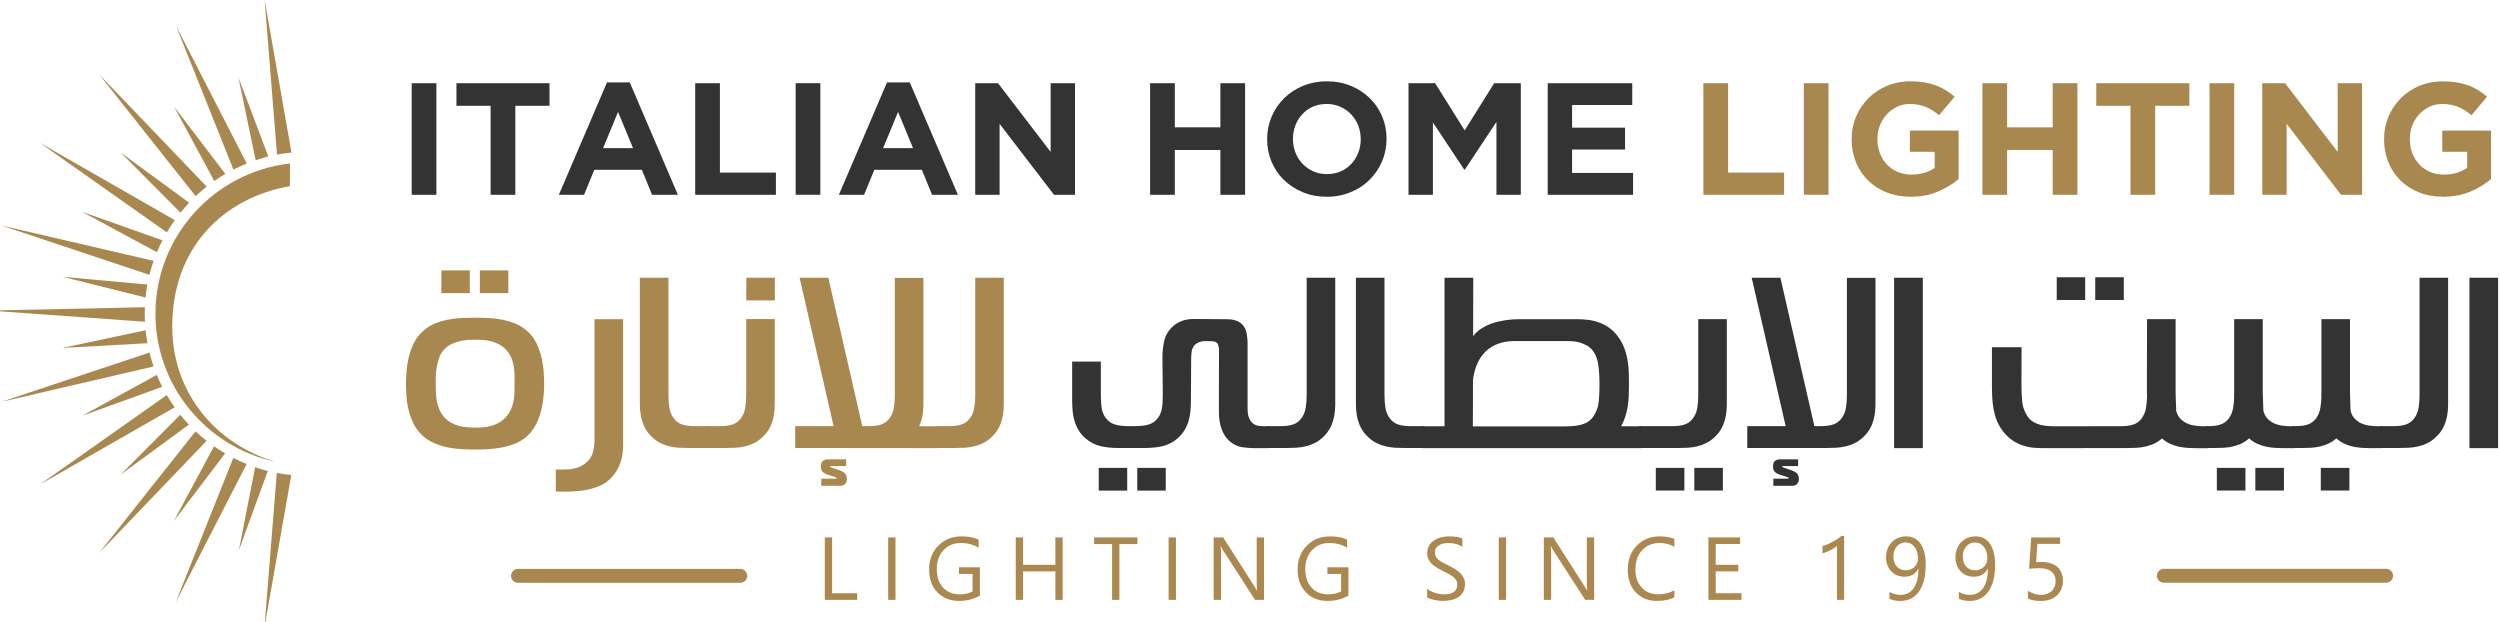 <?xml version="1.0" encoding="utf-8"?>
<!-- Generator: Adobe Illustrator 16.0.0, SVG Export Plug-In . SVG Version: 6.00 Build 0)  -->
<!DOCTYPE svg PUBLIC "-//W3C//DTD SVG 1.1//EN" "http://www.w3.org/Graphics/SVG/1.1/DTD/svg11.dtd">
<svg version="1.1" id="Layer_1" xmlns="http://www.w3.org/2000/svg" xmlns:xlink="http://www.w3.org/1999/xlink" x="0px" y="0px"
	 width="229px" height="57px" viewBox="0 0 229 57" enable-background="new 0 0 229 57" xml:space="preserve">
<g>
	<path fill="#A9884F" d="M25.374,14.165c0.435-0.083,0.878-0.149,1.326-0.193C25.88,9.315,25.057,4.66,24.24,0
		C24.62,4.719,24.997,9.442,25.374,14.165"/>
</g>
<g>
	<path fill="#A9884F" d="M22.601,14.977c-2.163-4.215-4.325-8.432-6.491-12.647l5.272,13.202
		C21.778,15.33,22.186,15.146,22.601,14.977"/>
</g>
<g>
	<path fill="#A9884F" d="M14.88,22.013L7.53,19.41c2.284,1.23,4.564,2.463,6.845,3.692C14.529,22.732,14.697,22.368,14.88,22.013"/>
</g>
<g>
	<path fill="#A9884F" d="M18.934,17.095C15.65,13.667,12.367,10.239,9.08,6.81l8.84,11.158
		C18.244,17.661,18.582,17.369,18.934,17.095"/>
</g>
<g>
	<path fill="#A9884F" d="M11.03,43.494c2.09-1.533,4.18-3.066,6.27-4.598c-0.275-0.291-0.539-0.594-0.79-0.906
		C14.683,39.826,12.858,41.66,11.03,43.494"/>
</g>
<g>
	<path fill="#A9884F" d="M16.531,19.478c0.252-0.313,0.517-0.616,0.794-0.907c-2.092-1.534-4.183-3.069-6.275-4.601L16.531,19.478"
		/>
</g>
<g>
	<path fill="#A9884F" d="M20.618,41.529c-0.347-0.203-0.686-0.42-1.014-0.649l-3.674,6.835l4.688-6.184"/>
</g>
<g>
	<path fill="#A9884F" d="M19.628,16.58c0.33-0.229,0.667-0.446,1.015-0.649L15.94,9.76C17.172,12.031,18.399,14.306,19.628,16.58"/>
</g>
<g>
	<path fill="#A9884F" d="M24.53,43.141c-0.393-0.099-0.78-0.213-1.16-0.34l-1.49,7.607C22.763,47.984,23.646,45.562,24.53,43.141"/>
</g>
<g>
	<path fill="#A9884F" d="M23.417,14.673c0.38-0.128,0.767-0.24,1.16-0.336c-0.912-2.417-1.823-4.832-2.737-7.247
		C22.367,9.618,22.892,12.144,23.417,14.673"/>
</g>
<g>
	<path fill="#A9884F" d="M16.007,20.162L3.63,13.07c3.884,2.738,7.767,5.474,11.65,8.213C15.506,20.898,15.748,20.524,16.007,20.162
		"/>
</g>
<g>
	<path fill="#A9884F" d="M15.276,36.189c-3.885,2.738-7.768,5.476-11.656,8.213L16,37.309C15.742,36.947,15.5,36.574,15.276,36.189"
		/>
</g>
<g>
	<path fill="#A9884F" d="M17.91,39.51L9.07,50.665l9.851-10.284C18.571,40.105,18.234,39.814,17.91,39.51"/>
</g>
<g>
	<g>
		<defs>
			<rect id="SVGID_1_" x="24.22" y="43.32" width="2.462" height="14.168"/>
		</defs>
		<clipPath id="SVGID_2_">
			<use xlink:href="#SVGID_1_"  overflow="visible"/>
		</clipPath>
		<g clip-path="url(#SVGID_2_)">
			<path fill="#A9884F" d="M25.356,43.32L24.22,57.488c0.822-4.658,1.644-9.316,2.462-13.973
				C26.234,43.471,25.792,43.404,25.356,43.32"/>
		</g>
	</g>
</g>
<g>
	<path fill="#A9884F" d="M14.07,23.896L0.15,20.66l13.54,4.516C13.798,24.741,13.924,24.314,14.07,23.896"/>
</g>
<g>
	<path fill="#A9884F" d="M14.36,34.34l-6.82,3.739c2.441-0.884,4.88-1.767,7.321-2.647C14.681,35.076,14.514,34.712,14.36,34.34"/>
</g>
<g>
	<path fill="#A9884F" d="M21.371,41.949L16.1,55.154l6.489-12.649C22.175,42.338,21.769,42.152,21.371,41.949"/>
</g>
<g>
	<path fill="#A9884F" d="M13.496,26.063L5.75,25.36l7.578,1.892C13.369,26.852,13.425,26.454,13.496,26.063"/>
</g>
<g>
	<path fill="#A9884F" d="M13.258,28.746c0-0.203,0.006-0.405,0.014-0.606L-1,28.446l14.276,1.027
		C13.265,29.232,13.258,28.99,13.258,28.746"/>
</g>
<g>
	<path fill="#A9884F" d="M13.692,32.29c-4.514,1.506-9.026,3.009-13.542,4.513l13.92-3.236C13.925,33.148,13.8,32.723,13.692,32.29"
		/>
</g>
<g>
	<path fill="#A9884F" d="M13.335,30.25L5.72,31.87l7.785-0.431C13.433,31.047,13.375,30.65,13.335,30.25"/>
</g>
<g>
	<path fill="#A9884F" d="M15.778,29.913c0-7.186,4.617-11.775,10.78-12.865V14.97c-6.936,0.806-12.318,6.665-12.318,13.772
		c0,6.648,4.706,12.203,10.989,13.556C19.742,40.678,15.778,35.957,15.778,29.913"/>
</g>
<g>
	<defs>
		<rect id="SVGID_3_" x="-1" width="229.827" height="57.484"/>
	</defs>
	<clipPath id="SVGID_4_">
		<use xlink:href="#SVGID_3_"  overflow="visible"/>
	</clipPath>
	<g clip-path="url(#SVGID_4_)">
		<path fill="#A9884F" d="M44.689,29.128c0.42,0.019,0.843,0.067,1.27,0.147s0.845,0.203,1.254,0.369
			c0.409,0.17,0.778,0.404,1.107,0.709c0.35,0.312,0.627,0.68,0.826,1.1c0.201,0.42,0.353,0.852,0.456,1.289
			c0.103,0.441,0.168,0.865,0.197,1.279c0.03,0.414,0.043,0.772,0.043,1.078c0,0.629-0.037,1.199-0.114,1.703
			c-0.066,0.457-0.172,0.906-0.318,1.344c-0.122,0.359-0.283,0.705-0.482,1.029c-0.187,0.295-0.389,0.541-0.608,0.744
			c-0.316,0.299-0.686,0.536-1.09,0.697c-0.413,0.168-0.84,0.293-1.277,0.377c-0.427,0.08-0.858,0.133-1.292,0.154
			c-0.424,0.023-0.803,0.035-1.14,0.035c-0.357,0-0.748-0.01-1.172-0.035c-0.429-0.021-0.855-0.072-1.276-0.154
			c-0.428-0.084-0.847-0.211-1.25-0.377c-0.846-0.35-1.536-0.992-1.943-1.811c-0.2-0.408-0.354-0.838-0.46-1.281
			c-0.1-0.416-0.164-0.84-0.191-1.268c-0.024-0.357-0.037-0.715-0.039-1.072c0-0.326,0.015-0.703,0.043-1.133
			c0.03-0.426,0.097-0.863,0.202-1.306c0.106-0.442,0.26-0.873,0.461-1.294c0.201-0.42,0.477-0.788,0.827-1.1
			c0.322-0.301,0.694-0.539,1.1-0.709c0.402-0.166,0.821-0.29,1.25-0.369c0.427-0.08,0.852-0.131,1.276-0.147
			c0.424-0.017,0.815-0.026,1.172-0.026C43.879,29.102,44.267,29.111,44.689,29.128z M39.925,35.928
			c0.01,0.262,0.04,0.527,0.087,0.791c0.047,0.266,0.122,0.523,0.226,0.773c0.214,0.516,0.593,0.945,1.078,1.223
			c0.231,0.129,0.467,0.227,0.712,0.293c0.245,0.064,0.494,0.109,0.75,0.129c0.498,0.045,0.998,0.045,1.495,0
			c0.252-0.02,0.498-0.064,0.738-0.129c0.24-0.066,0.475-0.164,0.702-0.293c0.225-0.131,0.437-0.305,0.634-0.523
			c0.197-0.217,0.351-0.449,0.454-0.689c0.106-0.242,0.185-0.494,0.236-0.756c0.051-0.26,0.08-0.523,0.087-0.795
			c0.007-0.266,0.01-0.532,0.01-0.793v-0.705c0-0.195-0.01-0.4-0.032-0.615c-0.022-0.217-0.062-0.43-0.119-0.641
			c-0.058-0.211-0.138-0.418-0.237-0.614c-0.098-0.196-0.225-0.376-0.377-0.532c-0.185-0.201-0.401-0.369-0.64-0.5
			c-0.228-0.123-0.468-0.219-0.718-0.283c-0.246-0.064-0.497-0.105-0.75-0.125c-0.25-0.019-0.497-0.027-0.739-0.027
			c-0.21,0-0.446,0.01-0.706,0.027c-0.259,0.018-0.519,0.061-0.777,0.125c-0.26,0.064-0.512,0.16-0.75,0.283
			c-0.24,0.123-0.453,0.289-0.635,0.5c-0.19,0.211-0.333,0.454-0.433,0.732c-0.098,0.277-0.171,0.563-0.218,0.854
			c-0.049,0.291-0.076,0.57-0.083,0.838c-0.008,0.268-0.01,0.496-0.01,0.684C39.909,35.404,39.914,35.66,39.925,35.928z
			 M40.425,24.77h2.61v2.078h-2.61V24.77z M43.955,24.77h2.61v2.078h-2.61V24.77z"/>
	</g>
</g>
<g>
	<defs>
		<rect id="SVGID_5_" x="-1" width="229.827" height="57.484"/>
	</defs>
	<clipPath id="SVGID_6_">
		<use xlink:href="#SVGID_5_"  overflow="visible"/>
	</clipPath>
	<g clip-path="url(#SVGID_6_)">
		<path fill="#A9884F" d="M50.91,43.008c0.357,0.008,0.668,0.006,0.93-0.005c0.263-0.011,0.496-0.036,0.696-0.077
			c0.201-0.039,0.38-0.093,0.537-0.162c0.157-0.07,0.312-0.16,0.466-0.266c0.153-0.109,0.286-0.23,0.4-0.359
			c0.118-0.139,0.214-0.295,0.286-0.463c0.075-0.178,0.134-0.385,0.174-0.623c0.04-0.234,0.06-0.512,0.06-0.83V29.24h2.618v11.516
			c0,0.521-0.054,0.973-0.164,1.354c-0.11,0.383-0.245,0.705-0.406,0.976c-0.138,0.239-0.305,0.46-0.497,0.657
			c-0.172,0.171-0.324,0.309-0.454,0.408c-0.484,0.34-1.097,0.582-1.842,0.724s-1.68,0.19-2.804,0.149V43.008z"/>
	</g>
</g>
<g>
	<defs>
		<rect id="SVGID_7_" x="-1" width="229.827" height="57.484"/>
	</defs>
	<clipPath id="SVGID_8_">
		<use xlink:href="#SVGID_7_"  overflow="visible"/>
	</clipPath>
	<g clip-path="url(#SVGID_8_)">
		<path fill="#A9884F" d="M63.09,41.035c-0.313,0-0.617-0.01-0.909-0.023c-0.288-0.02-0.574-0.062-0.854-0.129
			c-0.279-0.064-0.549-0.161-0.805-0.287c-0.26-0.127-0.51-0.3-0.75-0.518c-0.163-0.146-0.312-0.309-0.444-0.484
			c-0.151-0.199-0.277-0.416-0.374-0.646c-0.113-0.273-0.197-0.559-0.25-0.85c-0.066-0.359-0.098-0.725-0.094-1.088V25.44h2.619
			v10.787c0,0.389,0.028,0.77,0.087,1.129c0.059,0.367,0.194,0.687,0.405,0.971c0.19,0.256,0.431,0.438,0.723,0.544
			c0.292,0.11,0.683,0.163,1.172,0.163h1.282v2.002H63.09z"/>
	</g>
</g>
<g>
	<defs>
		<rect id="SVGID_9_" x="-1" width="229.827" height="57.484"/>
	</defs>
	<clipPath id="SVGID_10_">
		<use xlink:href="#SVGID_9_"  overflow="visible"/>
	</clipPath>
	<g clip-path="url(#SVGID_10_)">
		<path fill="#A9884F" d="M64.68,41.035v-2.002h1.282c0.49,0,0.88-0.053,1.172-0.163c0.292-0.106,0.533-0.29,0.723-0.544
			c0.211-0.284,0.347-0.604,0.405-0.971c0.058-0.359,0.089-0.738,0.089-1.129v-7h2.617v7.783c0,0.406-0.031,0.77-0.093,1.088
			c-0.062,0.319-0.147,0.604-0.251,0.85c-0.098,0.23-0.223,0.447-0.374,0.646c-0.142,0.186-0.29,0.348-0.443,0.484
			c-0.241,0.221-0.49,0.391-0.75,0.518c-0.26,0.127-0.528,0.223-0.807,0.289c-0.281,0.066-0.566,0.107-0.854,0.127
			c-0.292,0.016-0.595,0.023-0.909,0.023H64.68z M68.361,25.44h2.618v2.079H68.36L68.361,25.44z"/>
	</g>
</g>
<g>
	<defs>
		<rect id="SVGID_11_" x="-1" width="229.827" height="57.484"/>
	</defs>
	<clipPath id="SVGID_12_">
		<use xlink:href="#SVGID_11_"  overflow="visible"/>
	</clipPath>
	<g clip-path="url(#SVGID_12_)">
		<path fill="#A9884F" d="M72.84,41.035v-2.002h3.515L73.244,25.44h2.63l3.11,13.593h0.594c0.488,0,0.879-0.053,1.17-0.163
			c0.293-0.11,0.534-0.29,0.723-0.544c0.213-0.283,0.348-0.604,0.406-0.971c0.06-0.359,0.088-0.738,0.088-1.129V25.45h2.618v11.56
			c0,0.436-0.034,0.819-0.104,1.153c-0.06,0.304-0.157,0.601-0.29,0.881h1.686v2.005L72.84,41.035z M75.228,43.846h1.325
			c0.051,0,0.077-0.023,0.077-0.066c0.001-0.01-0.001-0.021-0.006-0.032c-0.004-0.007-0.03-0.021-0.082-0.037
			c-0.083-0.03-0.167-0.058-0.252-0.082c-0.168-0.054-0.336-0.108-0.503-0.165c-0.213-0.072-0.364-0.164-0.456-0.275
			c-0.097-0.131-0.145-0.291-0.136-0.453c0-0.246,0.062-0.418,0.186-0.516c0.124-0.099,0.288-0.148,0.493-0.148h1.633v0.621H76.18
			l-0.081-0.006c-0.041-0.004-0.061,0.014-0.061,0.049c0,0.016,0.013,0.029,0.04,0.049c0.04,0.027,0.084,0.047,0.13,0.061
			c0.062,0.021,0.147,0.051,0.257,0.086c0.111,0.037,0.248,0.084,0.417,0.143c0.233,0.08,0.407,0.177,0.52,0.295
			c0.113,0.113,0.17,0.283,0.17,0.5c0.007,0.166-0.05,0.33-0.159,0.457c-0.106,0.115-0.254,0.174-0.444,0.174h-1.741V43.846z"/>
	</g>
</g>
<g>
	<defs>
		<rect id="SVGID_13_" x="-1" width="229.827" height="57.484"/>
	</defs>
	<clipPath id="SVGID_14_">
		<use xlink:href="#SVGID_13_"  overflow="visible"/>
	</clipPath>
	<g clip-path="url(#SVGID_14_)">
		<path fill="#A9884F" d="M85.66,41.035v-2.002h1.282c0.49,0,0.88-0.053,1.173-0.163c0.291-0.106,0.533-0.288,0.722-0.544
			c0.212-0.284,0.348-0.604,0.405-0.971c0.06-0.359,0.089-0.74,0.089-1.129V25.44h2.617v11.57c0,0.407-0.031,0.768-0.092,1.088
			c-0.063,0.319-0.147,0.602-0.253,0.85c-0.096,0.23-0.221,0.447-0.372,0.646c-0.143,0.186-0.29,0.348-0.443,0.484
			c-0.242,0.218-0.492,0.391-0.751,0.518c-0.26,0.127-0.528,0.223-0.806,0.287c-0.28,0.066-0.565,0.109-0.853,0.129
			c-0.293,0.016-0.597,0.023-0.91,0.023H85.66z"/>
	</g>
</g>
<g>
	<defs>
		<rect id="SVGID_15_" x="-1" width="229.827" height="57.484"/>
	</defs>
	<clipPath id="SVGID_16_">
		<use xlink:href="#SVGID_15_"  overflow="visible"/>
	</clipPath>
	<g clip-path="url(#SVGID_16_)">
		<path fill="#333333" d="M114.947,41.053c-0.407-0.002-0.813-0.035-1.215-0.098c-0.409-0.066-0.795-0.264-1.16-0.59
			c-0.12-0.121-0.23-0.252-0.33-0.391c-0.12-0.172-0.219-0.355-0.295-0.551c-0.095-0.237-0.167-0.483-0.214-0.734
			c-0.057-0.309-0.084-0.623-0.081-0.937v-1.817c0-0.406,0-0.916,0.004-1.531c0.005-0.61,0.006-1.359,0.006-2.246
			c0.007-0.055,0.007-0.111,0-0.168c-0.008-0.071-0.019-0.143-0.033-0.213c-0.015-0.07-0.035-0.139-0.06-0.207
			c-0.02-0.057-0.052-0.108-0.094-0.152c-0.097-0.092-0.223-0.145-0.356-0.152c-0.133-0.012-0.267-0.02-0.4-0.02h-0.318
			c-0.196-0.002-0.391,0.035-0.574,0.107c-0.179,0.072-0.322,0.17-0.432,0.295c-0.135,0.168-0.218,0.371-0.24,0.586
			c-0.029,0.217-0.044,0.436-0.045,0.654l-0.021,3.787c0,0.362-0.018,0.709-0.05,1.034c-0.03,0.312-0.093,0.62-0.186,0.919
			c-0.089,0.285-0.215,0.559-0.374,0.812c-0.156,0.254-0.36,0.49-0.608,0.709c-0.382,0.336-0.837,0.578-1.33,0.707
			c-0.485,0.121-1.071,0.183-1.76,0.183h-2.266c-0.687,0-1.272-0.062-1.757-0.183c-0.493-0.129-0.95-0.371-1.333-0.707
			c-0.236-0.206-0.441-0.445-0.608-0.711c-0.157-0.254-0.281-0.525-0.371-0.811c-0.095-0.299-0.158-0.607-0.188-0.919
			c-0.033-0.343-0.05-0.688-0.049-1.034v-3.548h2.63v3.08c0,0.522,0.03,0.942,0.091,1.257c0.064,0.316,0.178,0.588,0.346,0.811
			c0.242,0.32,0.537,0.527,0.887,0.621c0.35,0.096,0.766,0.141,1.25,0.141h0.525c0.482,0,0.899-0.045,1.25-0.141
			c0.35-0.094,0.646-0.299,0.887-0.619c0.168-0.225,0.282-0.496,0.344-0.812c0.063-0.314,0.093-0.734,0.093-1.257l-0.032-3.472
			c-0.001-0.475,0.046-0.949,0.142-1.414c0.098-0.516,0.354-0.988,0.734-1.35c0.205-0.205,0.47-0.381,0.796-0.529
			c0.323-0.149,0.737-0.223,1.242-0.223l2.847,0.021c0.095,0,0.206,0.002,0.335,0.006c0.126,0.003,0.256,0.02,0.39,0.049
			c0.13,0.029,0.262,0.07,0.394,0.125c0.13,0.053,0.252,0.133,0.362,0.234c0.261,0.24,0.421,0.548,0.48,0.926
			c0.03,0.18,0.05,0.339,0.06,0.473c0.012,0.135,0.018,0.25,0.018,0.342v6.043c0,0.348,0.04,0.621,0.121,0.82
			c0.08,0.201,0.175,0.35,0.285,0.451c0.153,0.156,0.353,0.258,0.57,0.289c0.221,0.033,0.438,0.049,0.657,0.049h0.33v2.004H114.947z
			 M100.643,42.859h2.61v2.078h-2.61V42.859z M104.173,42.859h2.61v2.078h-2.61V42.859z"/>
	</g>
</g>
<g>
	<defs>
		<rect id="SVGID_17_" x="-1" width="229.827" height="57.484"/>
	</defs>
	<clipPath id="SVGID_18_">
		<use xlink:href="#SVGID_17_"  overflow="visible"/>
	</clipPath>
	<g clip-path="url(#SVGID_18_)">
		<path fill="#333333" d="M116.02,41.035v-2.002h1.282c0.49,0,0.88-0.053,1.173-0.163c0.291-0.106,0.533-0.288,0.723-0.544
			c0.211-0.284,0.348-0.604,0.404-0.971c0.061-0.359,0.09-0.74,0.09-1.129V25.44h2.617v11.57c0,0.407-0.031,0.768-0.093,1.088
			c-0.054,0.291-0.139,0.576-0.252,0.85c-0.097,0.23-0.223,0.447-0.374,0.646c-0.142,0.186-0.29,0.348-0.441,0.484
			c-0.24,0.218-0.49,0.391-0.752,0.518c-0.26,0.127-0.527,0.223-0.806,0.287c-0.28,0.066-0.565,0.109-0.854,0.129
			c-0.302,0.016-0.605,0.024-0.908,0.023H116.02z"/>
	</g>
</g>
<g>
	<defs>
		<rect id="SVGID_19_" x="-1" width="229.827" height="57.484"/>
	</defs>
	<clipPath id="SVGID_20_">
		<use xlink:href="#SVGID_19_"  overflow="visible"/>
	</clipPath>
	<g clip-path="url(#SVGID_20_)">
		<path fill="#333333" d="M128.68,41.035c-0.313,0-0.615-0.01-0.906-0.023c-0.289-0.02-0.575-0.062-0.856-0.129
			c-0.278-0.064-0.549-0.162-0.806-0.287c-0.258-0.127-0.51-0.3-0.75-0.518c-0.162-0.146-0.311-0.309-0.443-0.484
			c-0.15-0.199-0.275-0.416-0.371-0.646c-0.115-0.273-0.2-0.559-0.254-0.85c-0.066-0.359-0.098-0.725-0.093-1.088V25.44h2.618
			v10.787c0,0.389,0.029,0.77,0.088,1.129c0.058,0.367,0.193,0.687,0.404,0.971c0.191,0.256,0.433,0.438,0.724,0.544
			c0.292,0.11,0.683,0.163,1.172,0.163h1.283v2.002H128.68z"/>
	</g>
</g>
<g>
	<defs>
		<rect id="SVGID_21_" x="-1" width="229.827" height="57.484"/>
	</defs>
	<clipPath id="SVGID_22_">
		<use xlink:href="#SVGID_21_"  overflow="visible"/>
	</clipPath>
	<g clip-path="url(#SVGID_22_)">
		<path fill="#333333" d="M130.27,41.049v-2.003h2.049V25.44h2.631l-0.012,5.355c0.189-0.26,0.418-0.48,0.685-0.658
			s0.549-0.324,0.844-0.441c0.295-0.116,0.593-0.205,0.898-0.266c0.28-0.059,0.563-0.105,0.849-0.138
			c0.234-0.026,0.471-0.042,0.706-0.048c0.208-0.004,0.363-0.006,0.466-0.006h5.115c0.322,0,0.658,0.021,1.008,0.066
			c0.35,0.043,0.696,0.129,1.036,0.26s0.669,0.318,0.985,0.561c0.32,0.244,0.604,0.564,0.859,0.965
			c0.205,0.332,0.365,0.674,0.479,1.029c0.111,0.35,0.195,0.703,0.247,1.061c0.05,0.354,0.079,0.709,0.087,1.064
			c0.007,0.357,0.012,0.701,0.012,1.035c0,0.363-0.01,0.709-0.023,1.039c-0.015,0.322-0.048,0.641-0.099,0.959
			c-0.052,0.305-0.124,0.606-0.218,0.902c-0.1,0.301-0.229,0.591-0.385,0.866h1.884v2.003H130.27z M138.587,31.24
			c-1.045,0.037-1.879,0.357-2.504,0.959c-0.625,0.604-1.01,1.465-1.157,2.584l-0.012,4.273h8.477c0.359,0,0.676-0.02,0.953-0.056
			c0.254-0.03,0.502-0.091,0.741-0.181c0.409-0.146,0.751-0.439,0.958-0.822c0.229-0.371,0.363-0.786,0.407-1.248
			c0.043-0.461,0.065-0.941,0.065-1.445c0-0.754-0.039-1.385-0.115-1.895s-0.23-0.92-0.455-1.232
			c-0.15-0.207-0.341-0.381-0.561-0.513c-0.407-0.237-0.865-0.374-1.336-0.401c-0.205-0.016-0.41-0.021-0.615-0.023H138.587z"/>
	</g>
</g>
<rect x="-1" fill="none" width="229.827" height="57.484"/>
<g>
	<path fill="#333333" d="M150.15,41.039v-2.004h3.022c0.489,0,0.88-0.053,1.172-0.162c0.293-0.107,0.535-0.291,0.724-0.544
		c0.211-0.284,0.347-0.604,0.404-0.97c0.059-0.36,0.088-0.739,0.088-1.131V29.23h2.618v7.781c0,0.406-0.032,0.77-0.092,1.088
		c-0.054,0.291-0.139,0.576-0.252,0.85c-0.108,0.246-0.229,0.461-0.373,0.648c-0.144,0.184-0.29,0.346-0.444,0.483
		c-0.24,0.22-0.492,0.39-0.75,0.517c-0.26,0.127-0.527,0.225-0.805,0.289c-0.281,0.066-0.566,0.107-0.855,0.127
		c-0.291,0.016-0.596,0.025-0.908,0.025H150.15z M151.672,42.857h2.617v2.078h-2.617V42.857z M155.199,42.857h2.617v2.078H155.2
		L155.199,42.857z"/>
</g>
<g>
	<defs>
		<rect id="SVGID_23_" x="-1" width="229.827" height="57.484"/>
	</defs>
	<clipPath id="SVGID_24_">
		<use xlink:href="#SVGID_23_"  overflow="visible"/>
	</clipPath>
	<g clip-path="url(#SVGID_24_)">
		<path fill="#333333" d="M160.05,41.035v-2.002h3.517l-3.112-13.593h2.63l3.112,13.593h0.59c0.489,0,0.88-0.053,1.173-0.163
			c0.292-0.11,0.533-0.29,0.723-0.544c0.211-0.283,0.348-0.604,0.405-0.971c0.06-0.359,0.088-0.738,0.088-1.129V25.45h2.618v11.56
			c0,0.406-0.032,0.77-0.092,1.088c-0.055,0.291-0.139,0.574-0.251,0.848c-0.098,0.231-0.224,0.449-0.375,0.648
			c-0.144,0.186-0.29,0.348-0.443,0.484c-0.241,0.218-0.491,0.391-0.75,0.518c-0.26,0.129-0.528,0.223-0.806,0.287
			c-0.281,0.066-0.568,0.109-0.856,0.129c-0.29,0.016-0.595,0.023-0.907,0.023H160.05z M162.439,43.846h1.32
			c0.051,0,0.077-0.023,0.077-0.066c0-0.014-0.002-0.026-0.007-0.032c-0.002-0.007-0.03-0.021-0.08-0.037
			c-0.083-0.03-0.167-0.058-0.252-0.082c-0.168-0.054-0.334-0.108-0.501-0.165c-0.212-0.072-0.362-0.164-0.454-0.275
			c-0.092-0.113-0.136-0.266-0.136-0.453c0-0.246,0.062-0.418,0.185-0.516c0.124-0.099,0.288-0.148,0.492-0.148h1.627v0.621h-1.322
			l-0.082-0.006c-0.039-0.004-0.06,0.014-0.06,0.049c0,0.016,0.013,0.029,0.038,0.049c0.041,0.027,0.086,0.047,0.132,0.061
			c0.062,0.021,0.147,0.051,0.257,0.086c0.108,0.037,0.247,0.084,0.413,0.143c0.234,0.08,0.407,0.177,0.521,0.295
			c0.111,0.113,0.168,0.283,0.168,0.5c0.008,0.167-0.049,0.33-0.159,0.457c-0.104,0.115-0.252,0.174-0.44,0.174h-1.736V43.846z"/>
	</g>
</g>
<g>
	<defs>
		<rect id="SVGID_25_" x="-1" width="229.827" height="57.484"/>
	</defs>
	<clipPath id="SVGID_26_">
		<use xlink:href="#SVGID_25_"  overflow="visible"/>
	</clipPath>
	<g clip-path="url(#SVGID_26_)">
		<path fill="#333333" d="M173.5,41.049h2.63V25.44h-2.63V41.049z"/>
	</g>
</g>
<g>
	<defs>
		<rect id="SVGID_27_" x="-1" width="229.827" height="57.484"/>
	</defs>
	<clipPath id="SVGID_28_">
		<use xlink:href="#SVGID_27_"  overflow="visible"/>
	</clipPath>
	<g clip-path="url(#SVGID_28_)">
		<path fill="#333333" d="M187.258,41.051c-0.277,0-0.58-0.011-0.904-0.033c-0.337-0.023-0.67-0.088-0.992-0.189
			c-0.354-0.115-0.69-0.276-1.002-0.48c-0.359-0.24-0.674-0.545-0.924-0.898c-0.218-0.283-0.395-0.597-0.527-0.93
			c-0.133-0.332-0.23-0.676-0.295-1.027c-0.067-0.361-0.109-0.727-0.127-1.094c-0.018-0.375-0.026-0.75-0.026-1.127v-3.473h2.714
			l-0.01,3.525c0,0.502,0.023,0.98,0.066,1.438c0.045,0.457,0.179,0.867,0.403,1.23c0.11,0.195,0.243,0.359,0.402,0.494
			c0.157,0.135,0.341,0.244,0.555,0.328c0.21,0.084,0.457,0.143,0.739,0.18c0.279,0.035,0.599,0.053,0.957,0.053l5.993-0.012
			c0.489,0,0.88-0.053,1.172-0.162c0.292-0.107,0.532-0.29,0.723-0.544c0.197-0.276,0.327-0.584,0.39-0.925
			c0.062-0.342,0.096-0.7,0.104-1.078c0-0.014-0.004-0.041-0.006-0.081c-0.006-0.089-0.008-0.177-0.006-0.267v-1.863
			c0-0.521,0.001-1.18,0.006-1.975c0.002-0.793,0.006-1.765,0.006-2.91h2.617v6.803l0.055,1.609
			c0.086,0.313,0.226,0.562,0.416,0.746c0.189,0.186,0.406,0.326,0.647,0.426c0.24,0.098,0.496,0.16,0.767,0.189
			s0.525,0.043,0.765,0.043h0.285v2.004h-1.072c-0.256,0-0.519-0.01-0.783-0.027c-0.271-0.02-0.541-0.058-0.807-0.115
			c-0.273-0.059-0.539-0.148-0.791-0.268c-0.268-0.122-0.513-0.285-0.729-0.482c-0.22,0.193-0.466,0.354-0.729,0.48
			c-0.252,0.113-0.514,0.203-0.783,0.264c-0.271,0.062-0.549,0.101-0.832,0.115c-0.285,0.014-0.582,0.021-0.889,0.021
			L187.258,41.051z M188.396,25.4h2.607v2.078h-2.607V25.4z M191.924,25.4h2.617v2.078h-2.617V25.4z"/>
	</g>
</g>
<g>
	<defs>
		<rect id="SVGID_29_" x="-1" width="229.827" height="57.484"/>
	</defs>
	<clipPath id="SVGID_30_">
		<use xlink:href="#SVGID_29_"  overflow="visible"/>
	</clipPath>
	<g clip-path="url(#SVGID_30_)">
		<path fill="#333333" d="M202,41.039v-2.004h0.264c0.489,0,0.879-0.053,1.17-0.162c0.293-0.107,0.536-0.291,0.726-0.544
			c0.196-0.276,0.329-0.593,0.387-0.927c0.062-0.34,0.099-0.699,0.104-1.076c-0.006-0.047-0.01-0.094-0.01-0.141v-0.154h0.01V29.23
			h2.619v6.801l0.055,1.611c0.087,0.313,0.228,0.562,0.417,0.746c0.19,0.186,0.405,0.326,0.646,0.426
			c0.24,0.096,0.497,0.16,0.766,0.188c0.271,0.03,0.527,0.044,0.768,0.044h0.285v2.004h-1.075c-0.253,0-0.516-0.011-0.782-0.027
			c-0.271-0.02-0.539-0.059-0.805-0.115c-0.274-0.059-0.541-0.148-0.795-0.268c-0.266-0.123-0.512-0.287-0.729-0.484
			c-0.219,0.193-0.464,0.355-0.728,0.48c-0.251,0.115-0.515,0.205-0.784,0.266c-0.27,0.062-0.547,0.101-0.831,0.115
			c-0.286,0.014-0.582,0.021-0.888,0.021L202,41.039z M203.062,42.857h2.619v2.078h-2.619V42.857z M206.589,42.857h2.62v2.078h-2.62
			V42.857z"/>
	</g>
</g>
<g>
	<defs>
		<rect id="SVGID_31_" x="-1" width="229.827" height="57.484"/>
	</defs>
	<clipPath id="SVGID_32_">
		<use xlink:href="#SVGID_31_"  overflow="visible"/>
	</clipPath>
	<g clip-path="url(#SVGID_32_)">
		<path fill="#333333" d="M209.99,41.039v-2.004h0.262c0.489,0,0.88-0.053,1.173-0.162c0.289-0.107,0.54-0.297,0.724-0.544
			c0.195-0.276,0.326-0.585,0.388-0.927c0.062-0.355,0.097-0.715,0.104-1.076c-0.008-0.047-0.012-0.094-0.011-0.141v-0.154h0.011
			V29.23h2.618v6.801l0.054,1.611c0.088,0.313,0.227,0.562,0.416,0.746c0.19,0.186,0.406,0.326,0.647,0.426
			c0.24,0.096,0.495,0.16,0.767,0.188c0.271,0.03,0.526,0.044,0.767,0.044h0.285v2.004h-1.074c-0.256,0-0.517-0.011-0.782-0.027
			c-0.271-0.02-0.54-0.058-0.806-0.115c-0.274-0.059-0.54-0.148-0.794-0.268c-0.266-0.123-0.512-0.287-0.729-0.484
			c-0.219,0.194-0.465,0.355-0.729,0.48c-0.251,0.115-0.514,0.205-0.783,0.266c-0.269,0.062-0.547,0.101-0.833,0.115
			c-0.283,0.014-0.58,0.021-0.885,0.021L209.99,41.039z M212.584,42.857h2.619v2.078h-2.619V42.857z"/>
	</g>
</g>
<g>
	<defs>
		<rect id="SVGID_33_" x="-1" width="229.827" height="57.484"/>
	</defs>
	<clipPath id="SVGID_34_">
		<use xlink:href="#SVGID_33_"  overflow="visible"/>
	</clipPath>
	<g clip-path="url(#SVGID_34_)">
		<path fill="#333333" d="M217.96,41.035v-2.002h1.28c0.492,0,0.881-0.053,1.175-0.163c0.29-0.106,0.541-0.296,0.724-0.544
			c0.209-0.284,0.346-0.604,0.403-0.971c0.06-0.359,0.089-0.74,0.089-1.129V25.44h2.617v11.57c0,0.407-0.031,0.768-0.092,1.088
			c-0.055,0.291-0.139,0.576-0.252,0.85c-0.098,0.23-0.223,0.447-0.374,0.646c-0.142,0.186-0.29,0.348-0.442,0.484
			c-0.242,0.218-0.49,0.391-0.751,0.518c-0.26,0.127-0.528,0.223-0.804,0.287c-0.281,0.066-0.568,0.109-0.856,0.129
			c-0.292,0.016-0.596,0.023-0.909,0.023H217.96z"/>
	</g>
</g>
<g>
	<defs>
		<rect id="SVGID_35_" x="-1" width="229.827" height="57.484"/>
	</defs>
	<clipPath id="SVGID_36_">
		<use xlink:href="#SVGID_35_"  overflow="visible"/>
	</clipPath>
	<g clip-path="url(#SVGID_36_)">
		<path fill="#333333" d="M226.2,41.049h2.63V25.44h-2.63V41.049z"/>
	</g>
</g>
<g>
	<defs>
		<rect id="SVGID_37_" x="-1" width="229.827" height="57.484"/>
	</defs>
	<clipPath id="SVGID_38_">
		<use xlink:href="#SVGID_37_"  overflow="visible"/>
	</clipPath>
	<g clip-path="url(#SVGID_38_)">
		<path fill="#333333" d="M37.71,17.842h2.264V7.62H37.71V17.842z"/>
	</g>
</g>
<g>
	<defs>
		<rect id="SVGID_39_" x="-1" width="229.827" height="57.484"/>
	</defs>
	<clipPath id="SVGID_40_">
		<use xlink:href="#SVGID_39_"  overflow="visible"/>
	</clipPath>
	<g clip-path="url(#SVGID_40_)">
		<path fill="#333333" d="M47.204,9.694v8.15H44.94v-8.15h-3.13V7.62h8.525v2.074H47.204z"/>
	</g>
</g>
<g>
	<defs>
		<rect id="SVGID_41_" x="-1" width="229.827" height="57.484"/>
	</defs>
	<clipPath id="SVGID_42_">
		<use xlink:href="#SVGID_41_"  overflow="visible"/>
	</clipPath>
	<g clip-path="url(#SVGID_42_)">
		<path fill="#333333" d="M59.73,17.846l-0.94-2.293h-4.352l-0.94,2.293H51.19L55.6,7.55h2.086l4.41,10.296H59.73z M56.614,10.252
			l-1.37,3.315h2.74L56.614,10.252z"/>
	</g>
</g>
<g>
	<defs>
		<rect id="SVGID_43_" x="-1" width="229.827" height="57.484"/>
	</defs>
	<clipPath id="SVGID_44_">
		<use xlink:href="#SVGID_43_"  overflow="visible"/>
	</clipPath>
	<g clip-path="url(#SVGID_44_)">
		<path fill="#333333" d="M63.68,17.843V7.62h2.264v8.193h5.13v2.03H63.68z"/>
	</g>
</g>
<g>
	<defs>
		<rect id="SVGID_45_" x="-1" width="229.827" height="57.484"/>
	</defs>
	<clipPath id="SVGID_46_">
		<use xlink:href="#SVGID_45_"  overflow="visible"/>
	</clipPath>
	<g clip-path="url(#SVGID_46_)">
		<path fill="#333333" d="M72.88,17.842h2.264V7.62H72.88V17.842z"/>
	</g>
</g>
<g>
	<defs>
		<rect id="SVGID_47_" x="-1" width="229.827" height="57.484"/>
	</defs>
	<clipPath id="SVGID_48_">
		<use xlink:href="#SVGID_47_"  overflow="visible"/>
	</clipPath>
	<g clip-path="url(#SVGID_48_)">
		<path fill="#333333" d="M85.38,17.846l-0.94-2.293h-4.352l-0.94,2.293H76.84L81.25,7.55h2.086l4.41,10.296H85.38z M82.264,10.252
			l-1.37,3.315h2.74L82.264,10.252z"/>
	</g>
</g>
<g>
	<defs>
		<rect id="SVGID_49_" x="-1" width="229.827" height="57.484"/>
	</defs>
	<clipPath id="SVGID_50_">
		<use xlink:href="#SVGID_49_"  overflow="visible"/>
	</clipPath>
	<g clip-path="url(#SVGID_50_)">
		<path fill="#333333" d="M96.546,17.843l-4.983-6.5v6.5H89.33V7.62h2.088l4.82,6.294V7.62h2.234v10.223H96.546z"/>
	</g>
</g>
<g>
	<defs>
		<rect id="SVGID_51_" x="-1" width="229.827" height="57.484"/>
	</defs>
	<clipPath id="SVGID_52_">
		<use xlink:href="#SVGID_51_"  overflow="visible"/>
	</clipPath>
	<g clip-path="url(#SVGID_52_)">
		<path fill="#333333" d="M111.788,17.843V13.74h-4.174v4.104h-2.264V7.62h2.264v4.046h4.174V7.62h2.262v10.223H111.788z"/>
	</g>
</g>
<g>
	<defs>
		<rect id="SVGID_53_" x="-1" width="229.827" height="57.484"/>
	</defs>
	<clipPath id="SVGID_54_">
		<use xlink:href="#SVGID_53_"  overflow="visible"/>
	</clipPath>
	<g clip-path="url(#SVGID_54_)">
		<path fill="#333333" d="M125.454,16.468c-0.497,0.489-1.086,0.876-1.733,1.138c-0.698,0.283-1.445,0.425-2.199,0.417
			c-0.793,0-1.522-0.14-2.189-0.417c-0.643-0.261-1.229-0.642-1.727-1.124c-0.486-0.473-0.871-1.039-1.131-1.665
			c-0.273-0.649-0.411-1.348-0.404-2.053v-0.028c0-0.729,0.137-1.413,0.41-2.052c0.268-0.628,0.654-1.199,1.14-1.68
			c0.497-0.491,1.086-0.877,1.733-1.138c0.698-0.282,1.445-0.423,2.197-0.416c0.797,0,1.524,0.141,2.19,0.416
			c0.643,0.261,1.229,0.642,1.727,1.124c0.486,0.473,0.872,1.04,1.134,1.665c0.27,0.638,0.404,1.322,0.404,2.052v0.03
			c0,0.73-0.139,1.413-0.412,2.051C126.325,15.416,125.938,15.986,125.454,16.468z M124.641,12.736c0-0.437-0.076-0.85-0.228-1.241
			c-0.146-0.38-0.367-0.727-0.647-1.022c-0.283-0.295-0.62-0.53-0.994-0.694c-0.381-0.17-0.799-0.255-1.25-0.255
			c-0.459,0-0.879,0.084-1.256,0.247c-0.369,0.159-0.699,0.394-0.973,0.687c-0.27,0.292-0.479,0.63-0.632,1.015
			c-0.15,0.385-0.228,0.796-0.228,1.234v0.03c0,0.438,0.076,0.85,0.228,1.24c0.295,0.766,0.882,1.383,1.632,1.716
			c0.38,0.17,0.798,0.256,1.258,0.256c0.453,0,0.869-0.083,1.252-0.248c0.371-0.157,0.703-0.392,0.977-0.687
			c0.27-0.292,0.481-0.63,0.634-1.015c0.151-0.384,0.228-0.795,0.228-1.235V12.736z"/>
	</g>
</g>
<g>
	<defs>
		<rect id="SVGID_55_" x="-1" width="229.827" height="57.484"/>
	</defs>
	<clipPath id="SVGID_56_">
		<use xlink:href="#SVGID_55_"  overflow="visible"/>
	</clipPath>
	<g clip-path="url(#SVGID_56_)">
		<path fill="#333333" d="M137.073,17.843v-6.675l-2.895,4.368h-0.058l-2.866-4.323v6.63h-2.235V7.62h2.439l2.705,4.323l2.704-4.323
			h2.44v10.223H137.073z"/>
	</g>
</g>
<g>
	<defs>
		<rect id="SVGID_57_" x="-1" width="229.827" height="57.484"/>
	</defs>
	<clipPath id="SVGID_58_">
		<use xlink:href="#SVGID_57_"  overflow="visible"/>
	</clipPath>
	<g clip-path="url(#SVGID_58_)">
		<path fill="#333333" d="M141.77,17.843V7.62h7.746v2.001h-5.513v2.074h4.851v2h-4.851v2.147h5.586v2.001H141.77z"/>
	</g>
</g>
<g>
	<defs>
		<rect id="SVGID_59_" x="-1" width="229.827" height="57.484"/>
	</defs>
	<clipPath id="SVGID_60_">
		<use xlink:href="#SVGID_59_"  overflow="visible"/>
	</clipPath>
	<g clip-path="url(#SVGID_60_)">
		<path fill="#A9884F" d="M156.03,17.843V7.62h2.264v8.193h5.129v2.03H156.03z"/>
	</g>
</g>
<g>
	<defs>
		<rect id="SVGID_61_" x="-1" width="229.827" height="57.484"/>
	</defs>
	<clipPath id="SVGID_62_">
		<use xlink:href="#SVGID_61_"  overflow="visible"/>
	</clipPath>
	<g clip-path="url(#SVGID_62_)">
		<path fill="#A9884F" d="M165.23,17.842h2.261V7.62h-2.261V17.842z"/>
	</g>
</g>
<g>
	<defs>
		<rect id="SVGID_63_" x="-1" width="229.827" height="57.484"/>
	</defs>
	<clipPath id="SVGID_64_">
		<use xlink:href="#SVGID_63_"  overflow="visible"/>
	</clipPath>
	<g clip-path="url(#SVGID_64_)">
		<path fill="#A9884F" d="M177.523,17.548c-0.73,0.314-1.564,0.474-2.506,0.474c-0.803,0-1.537-0.13-2.196-0.395
			c-0.637-0.246-1.218-0.618-1.706-1.094c-0.479-0.474-0.856-1.041-1.108-1.666c-0.27-0.667-0.405-1.382-0.397-2.103v-0.028
			c0-0.729,0.135-1.413,0.403-2.053c0.263-0.627,0.646-1.197,1.124-1.679c0.488-0.487,1.068-0.875,1.705-1.139
			c0.686-0.282,1.421-0.424,2.162-0.415c0.459,0,0.878,0.031,1.255,0.094c0.377,0.064,0.73,0.154,1.05,0.27
			c0.325,0.116,0.629,0.264,0.914,0.439c0.285,0.176,0.559,0.374,0.823,0.598l-1.428,1.71c-0.186-0.159-0.382-0.307-0.586-0.44
			c-0.193-0.124-0.397-0.231-0.608-0.32c-0.221-0.091-0.45-0.159-0.685-0.204c-0.267-0.051-0.538-0.076-0.811-0.074
			c-0.409,0-0.795,0.085-1.153,0.256c-0.358,0.17-0.672,0.4-0.94,0.688c-0.271,0.289-0.479,0.625-0.632,1.01
			c-0.154,0.394-0.23,0.814-0.229,1.237v0.029c0,0.468,0.076,0.9,0.229,1.295c0.152,0.394,0.367,0.739,0.646,1.031
			s0.61,0.521,0.985,0.681c0.376,0.161,0.795,0.241,1.256,0.241c0.843,0,1.554-0.206,2.13-0.618v-1.47h-2.277v-1.942h4.47v4.44
			C178.883,16.849,178.253,17.232,177.523,17.548"/>
	</g>
</g>
<g>
	<defs>
		<rect id="SVGID_65_" x="-1" width="229.827" height="57.484"/>
	</defs>
	<clipPath id="SVGID_66_">
		<use xlink:href="#SVGID_65_"  overflow="visible"/>
	</clipPath>
	<g clip-path="url(#SVGID_66_)">
		<path fill="#A9884F" d="M188.027,17.843V13.74h-4.174v4.104h-2.264V7.62h2.264v4.046h4.174V7.62h2.264v10.223H188.027z"/>
	</g>
</g>
<g>
	<defs>
		<rect id="SVGID_67_" x="-1" width="229.827" height="57.484"/>
	</defs>
	<clipPath id="SVGID_68_">
		<use xlink:href="#SVGID_67_"  overflow="visible"/>
	</clipPath>
	<g clip-path="url(#SVGID_68_)">
		<path fill="#A9884F" d="M197.414,9.694v8.15h-2.264v-8.15h-3.131V7.62h8.526v2.074H197.414z"/>
	</g>
</g>
<g>
	<defs>
		<rect id="SVGID_69_" x="-1" width="229.827" height="57.484"/>
	</defs>
	<clipPath id="SVGID_70_">
		<use xlink:href="#SVGID_69_"  overflow="visible"/>
	</clipPath>
	<g clip-path="url(#SVGID_70_)">
		<path fill="#A9884F" d="M202.391,17.842h2.264V7.62h-2.264V17.842z"/>
	</g>
</g>
<g>
	<defs>
		<rect id="SVGID_71_" x="-1" width="229.827" height="57.484"/>
	</defs>
	<clipPath id="SVGID_72_">
		<use xlink:href="#SVGID_71_"  overflow="visible"/>
	</clipPath>
	<g clip-path="url(#SVGID_72_)">
		<path fill="#A9884F" d="M214.438,17.843l-4.982-6.5v6.5h-2.235V7.62h2.089l4.82,6.294V7.62h2.234v10.223H214.438z"/>
	</g>
</g>
<g>
	<defs>
		<rect id="SVGID_73_" x="-1" width="229.827" height="57.484"/>
	</defs>
	<clipPath id="SVGID_74_">
		<use xlink:href="#SVGID_73_"  overflow="visible"/>
	</clipPath>
	<g clip-path="url(#SVGID_74_)">
		<path fill="#A9884F" d="M226.293,17.548c-0.73,0.314-1.564,0.474-2.505,0.474c-0.804,0-1.537-0.13-2.197-0.395
			c-0.636-0.246-1.216-0.618-1.705-1.094c-0.479-0.474-0.857-1.041-1.11-1.666c-0.269-0.668-0.403-1.383-0.396-2.103v-0.028
			c-0.01-1.398,0.54-2.742,1.528-3.732c0.488-0.488,1.067-0.875,1.705-1.139c0.685-0.282,1.419-0.424,2.16-0.415
			c0.459,0,0.879,0.031,1.256,0.094c0.357,0.059,0.709,0.149,1.05,0.27c0.325,0.116,0.628,0.264,0.914,0.439
			c0.282,0.176,0.558,0.374,0.821,0.598l-1.426,1.71c-0.186-0.16-0.381-0.307-0.587-0.44c-0.193-0.124-0.397-0.231-0.61-0.32
			c-0.221-0.091-0.449-0.159-0.684-0.204c-0.267-0.051-0.537-0.076-0.809-0.074c-0.41,0-0.795,0.085-1.152,0.256
			c-0.359,0.17-0.673,0.4-0.941,0.688c-0.27,0.289-0.48,0.625-0.633,1.01c-0.153,0.394-0.23,0.814-0.228,1.237v0.029
			c0,0.468,0.076,0.9,0.228,1.295c0.152,0.394,0.368,0.739,0.647,1.031c0.278,0.292,0.608,0.521,0.985,0.681
			c0.377,0.161,0.793,0.241,1.254,0.241c0.845,0,1.555-0.206,2.133-0.618v-1.47h-2.279v-1.942h4.471v4.44
			C227.613,16.875,226.977,17.261,226.293,17.548"/>
	</g>
</g>
<g>
	<defs>
		<rect id="SVGID_75_" x="-1" width="229.827" height="57.484"/>
	</defs>
	<clipPath id="SVGID_76_">
		<use xlink:href="#SVGID_75_"  overflow="visible"/>
	</clipPath>
	<g clip-path="url(#SVGID_76_)">
		<path fill="#A9884F" d="M67.803,52.109H47.451c-0.353,0-0.64,0.285-0.641,0.638c0,0.351,0.288,0.64,0.641,0.64h20.352
			c0.354,0,0.641-0.287,0.642-0.641C68.443,52.393,68.156,52.109,67.803,52.109"/>
	</g>
</g>
<g>
	<defs>
		<rect id="SVGID_77_" x="-1" width="229.827" height="57.484"/>
	</defs>
	<clipPath id="SVGID_78_">
		<use xlink:href="#SVGID_77_"  overflow="visible"/>
	</clipPath>
	<g clip-path="url(#SVGID_78_)">
		<path fill="#A9884F" d="M218.562,52.1h-20.35c-0.354,0.001-0.641,0.287-0.643,0.641c0,0.35,0.289,0.638,0.642,0.638h20.351
			c0.354,0,0.641-0.286,0.643-0.64C219.205,52.389,218.917,52.1,218.562,52.1"/>
	</g>
</g>
<rect x="-1" fill="none" width="229.827" height="57.484"/>
<rect x="-1" fill="none" width="229.827" height="57.484"/>
<g>
	<defs>
		<rect id="SVGID_79_" x="-1" width="229.827" height="57.484"/>
	</defs>
	<clipPath id="SVGID_80_">
		<use xlink:href="#SVGID_79_"  overflow="visible"/>
	</clipPath>
</g>
<g>
	<defs>
		<rect id="SVGID_81_" x="-1" width="229.827" height="57.484"/>
	</defs>
	<clipPath id="SVGID_82_">
		<use xlink:href="#SVGID_81_"  overflow="visible"/>
	</clipPath>
</g>
<g>
	<defs>
		<rect id="SVGID_83_" x="-1" width="229.827" height="57.484"/>
	</defs>
	<clipPath id="SVGID_84_">
		<use xlink:href="#SVGID_83_"  overflow="visible"/>
	</clipPath>
</g>
<g>
	<defs>
		<rect id="SVGID_85_" x="-1" width="229.827" height="57.484"/>
	</defs>
	<clipPath id="SVGID_86_">
		<use xlink:href="#SVGID_85_"  overflow="visible"/>
	</clipPath>
</g>
<g>
	<defs>
		<rect id="SVGID_87_" x="-1" width="229.827" height="57.484"/>
	</defs>
	<clipPath id="SVGID_88_">
		<use xlink:href="#SVGID_87_"  overflow="visible"/>
	</clipPath>
</g>
<g>
	<defs>
		<rect id="SVGID_89_" x="-1" width="229.827" height="57.484"/>
	</defs>
	<clipPath id="SVGID_90_">
		<use xlink:href="#SVGID_89_"  overflow="visible"/>
	</clipPath>
</g>
<g>
	<defs>
		<rect id="SVGID_91_" x="-1" width="229.827" height="57.484"/>
	</defs>
	<clipPath id="SVGID_92_">
		<use xlink:href="#SVGID_91_"  overflow="visible"/>
	</clipPath>
</g>
<g>
	<defs>
		<rect id="SVGID_93_" x="-1" width="229.827" height="57.484"/>
	</defs>
	<clipPath id="SVGID_94_">
		<use xlink:href="#SVGID_93_"  overflow="visible"/>
	</clipPath>
</g>
<g>
	<defs>
		<rect id="SVGID_95_" x="-1" width="229.827" height="57.484"/>
	</defs>
	<clipPath id="SVGID_96_">
		<use xlink:href="#SVGID_95_"  overflow="visible"/>
	</clipPath>
</g>
<g>
	<defs>
		<rect id="SVGID_97_" x="-1" width="229.827" height="57.484"/>
	</defs>
	<clipPath id="SVGID_98_">
		<use xlink:href="#SVGID_97_"  overflow="visible"/>
	</clipPath>
</g>
<g>
	<defs>
		<rect id="SVGID_99_" x="-1" width="229.827" height="57.484"/>
	</defs>
	<clipPath id="SVGID_100_">
		<use xlink:href="#SVGID_99_"  overflow="visible"/>
	</clipPath>
</g>
<rect x="-1" fill="none" width="229.827" height="57.484"/>
<rect x="-1" fill="none" width="229.827" height="57.484"/>
<rect x="-1" fill="none" width="229.827" height="57.484"/>
<rect x="-1" fill="none" width="229.827" height="57.484"/>
<g>
	<path fill="#AA884F" d="M78.52,54.948h-2.968v-5.721h0.67v5.114h2.298V54.948z"/>
	<path fill="#AA884F" d="M82.028,54.948h-0.67v-5.721h0.67V54.948z"/>
	<path fill="#AA884F" d="M89.761,54.558c-0.574,0.324-1.212,0.486-1.915,0.486c-0.816,0-1.477-0.264-1.981-0.79
		s-0.756-1.224-0.756-2.09c0-0.886,0.28-1.612,0.84-2.181c0.56-0.567,1.269-0.852,2.128-0.852c0.622,0,1.145,0.101,1.567,0.303
		v0.742c-0.462-0.292-1.01-0.438-1.644-0.438c-0.641,0-1.166,0.221-1.576,0.662s-0.614,1.014-0.614,1.716
		c0,0.723,0.19,1.292,0.57,1.705s0.896,0.62,1.548,0.62c0.447,0,0.834-0.089,1.161-0.268V52.57h-1.253v-0.606h1.923V54.558z"/>
	<path fill="#AA884F" d="M97.343,54.948h-0.67v-2.609h-2.96v2.609h-0.67v-5.721h0.67v2.51h2.96v-2.51h0.67V54.948z"/>
	<path fill="#AA884F" d="M104.187,49.834h-1.651v5.114h-0.67v-5.114h-1.647v-0.606h3.969V49.834z"/>
	<path fill="#AA884F" d="M107.716,54.948h-0.67v-5.721h0.67V54.948z"/>
	<path fill="#AA884F" d="M115.783,54.948h-0.821l-2.944-4.56c-0.074-0.114-0.136-0.234-0.184-0.359h-0.024
		c0.021,0.122,0.032,0.385,0.032,0.786v4.133h-0.67v-5.721h0.87l2.864,4.488c0.12,0.186,0.197,0.313,0.231,0.383h0.017
		c-0.026-0.165-0.04-0.445-0.04-0.842v-4.029h0.67V54.948z"/>
	<path fill="#AA884F" d="M123.513,54.558c-0.574,0.324-1.213,0.486-1.915,0.486c-0.816,0-1.477-0.264-1.98-0.79
		s-0.756-1.224-0.756-2.09c0-0.886,0.28-1.612,0.84-2.181c0.56-0.567,1.27-0.852,2.128-0.852c0.623,0,1.146,0.101,1.568,0.303v0.742
		c-0.463-0.292-1.011-0.438-1.644-0.438c-0.642,0-1.167,0.221-1.576,0.662s-0.614,1.014-0.614,1.716c0,0.723,0.19,1.292,0.57,1.705
		c0.381,0.413,0.896,0.62,1.548,0.62c0.447,0,0.834-0.089,1.161-0.268V52.57h-1.253v-0.606h1.923V54.558z"/>
	<path fill="#AA884F" d="M130.726,54.717v-0.79c0.091,0.08,0.199,0.151,0.325,0.216c0.127,0.063,0.26,0.117,0.399,0.161
		s0.279,0.078,0.421,0.102c0.141,0.024,0.271,0.036,0.391,0.036c0.412,0,0.72-0.076,0.924-0.229c0.203-0.152,0.305-0.373,0.305-0.66
		c0-0.154-0.033-0.288-0.102-0.402c-0.067-0.114-0.161-0.219-0.281-0.313c-0.119-0.095-0.261-0.185-0.425-0.271
		c-0.163-0.086-0.34-0.178-0.528-0.273c-0.199-0.101-0.386-0.203-0.559-0.307s-0.323-0.218-0.451-0.344
		c-0.127-0.125-0.228-0.267-0.301-0.425s-0.11-0.344-0.11-0.556c0-0.261,0.058-0.487,0.172-0.681
		c0.114-0.192,0.265-0.352,0.451-0.477c0.186-0.125,0.398-0.218,0.636-0.279c0.238-0.062,0.481-0.092,0.729-0.092
		c0.563,0,0.975,0.067,1.232,0.203v0.754c-0.338-0.233-0.771-0.351-1.301-0.351c-0.146,0-0.292,0.016-0.438,0.046
		s-0.276,0.08-0.391,0.149s-0.208,0.158-0.279,0.268c-0.072,0.108-0.108,0.242-0.108,0.398c0,0.146,0.027,0.272,0.082,0.379
		s0.135,0.204,0.241,0.292c0.106,0.087,0.236,0.173,0.39,0.255c0.152,0.082,0.329,0.173,0.528,0.271
		c0.205,0.101,0.398,0.207,0.582,0.319c0.184,0.111,0.345,0.235,0.483,0.37c0.138,0.136,0.248,0.286,0.329,0.451
		s0.121,0.354,0.121,0.566c0,0.282-0.055,0.521-0.165,0.716c-0.11,0.196-0.26,0.354-0.447,0.478
		c-0.188,0.122-0.403,0.211-0.648,0.265c-0.244,0.055-0.502,0.082-0.773,0.082c-0.091,0-0.202-0.007-0.335-0.021
		c-0.134-0.015-0.269-0.036-0.407-0.064c-0.139-0.027-0.27-0.062-0.393-0.104C130.899,54.813,130.801,54.768,130.726,54.717z"/>
	<path fill="#AA884F" d="M137.956,54.948h-0.67v-5.721h0.67V54.948z"/>
	<path fill="#AA884F" d="M146.024,54.948h-0.821l-2.944-4.56c-0.074-0.114-0.136-0.234-0.184-0.359h-0.023
		c0.021,0.122,0.031,0.385,0.031,0.786v4.133h-0.67v-5.721h0.87l2.864,4.488c0.119,0.186,0.196,0.313,0.231,0.383h0.016
		c-0.026-0.165-0.04-0.445-0.04-0.842v-4.029h0.67V54.948z"/>
	<path fill="#AA884F" d="M153.371,54.709c-0.423,0.224-0.949,0.335-1.58,0.335c-0.813,0-1.465-0.262-1.954-0.786
		c-0.489-0.523-0.734-1.211-0.734-2.062c0-0.915,0.275-1.654,0.826-2.218c0.55-0.563,1.248-0.846,2.094-0.846
		c0.543,0,0.992,0.078,1.349,0.235v0.714c-0.409-0.229-0.861-0.343-1.356-0.343c-0.657,0-1.189,0.22-1.598,0.658
		s-0.612,1.025-0.612,1.759c0,0.697,0.19,1.253,0.572,1.666s0.883,0.62,1.502,0.62c0.574,0,1.072-0.128,1.492-0.383V54.709z"/>
	<path fill="#AA884F" d="M159.521,54.948h-3.032v-5.721h2.904v0.606h-2.234v1.903h2.066v0.602h-2.066v2.003h2.362V54.948z"/>
	<path fill="#AA884F" d="M168.92,54.948h-0.654v-4.942c-0.051,0.05-0.125,0.108-0.222,0.173c-0.098,0.065-0.206,0.13-0.327,0.193
		c-0.121,0.064-0.249,0.124-0.383,0.18c-0.135,0.056-0.266,0.1-0.394,0.132v-0.662c0.144-0.04,0.296-0.094,0.457-0.162
		c0.161-0.067,0.319-0.144,0.475-0.227c0.156-0.084,0.303-0.172,0.441-0.264c0.138-0.092,0.258-0.182,0.358-0.27h0.248V54.948z"/>
	<path fill="#AA884F" d="M176.393,51.745c0,0.523-0.052,0.989-0.155,1.397c-0.104,0.409-0.255,0.755-0.455,1.038
		c-0.199,0.283-0.442,0.498-0.729,0.646c-0.287,0.148-0.614,0.222-0.981,0.222c-0.378,0-0.71-0.066-0.997-0.199v-0.626
		c0.316,0.178,0.654,0.267,1.013,0.267c0.258,0,0.489-0.053,0.692-0.159s0.376-0.262,0.517-0.465s0.249-0.454,0.323-0.752
		s0.111-0.64,0.111-1.025h-0.016c-0.245,0.492-0.67,0.738-1.276,0.738c-0.245,0-0.47-0.044-0.675-0.13
		c-0.204-0.087-0.381-0.209-0.53-0.367s-0.265-0.347-0.347-0.564c-0.083-0.218-0.124-0.459-0.124-0.722
		c0-0.282,0.046-0.54,0.138-0.774c0.092-0.233,0.22-0.436,0.383-0.604c0.164-0.169,0.357-0.3,0.583-0.393
		c0.225-0.093,0.47-0.14,0.735-0.14c0.287,0,0.542,0.058,0.765,0.174c0.222,0.115,0.408,0.284,0.56,0.506
		c0.152,0.223,0.268,0.496,0.348,0.82S176.393,51.327,176.393,51.745z M175.687,51.158c0-0.221-0.028-0.421-0.085-0.603
		c-0.058-0.181-0.137-0.335-0.238-0.465c-0.101-0.129-0.221-0.229-0.36-0.299s-0.292-0.105-0.457-0.105
		c-0.157,0-0.303,0.031-0.438,0.094s-0.254,0.15-0.354,0.263c-0.1,0.113-0.178,0.248-0.235,0.403
		c-0.057,0.155-0.086,0.325-0.086,0.509c0,0.202,0.027,0.383,0.082,0.542c0.055,0.16,0.132,0.295,0.233,0.405
		c0.101,0.11,0.223,0.195,0.365,0.253c0.142,0.059,0.3,0.088,0.473,0.088c0.151,0,0.294-0.028,0.429-0.086
		c0.135-0.057,0.251-0.134,0.352-0.23c0.1-0.098,0.178-0.212,0.235-0.344C175.658,51.451,175.687,51.31,175.687,51.158z"/>
	<path fill="#AA884F" d="M182.75,51.745c0,0.523-0.052,0.989-0.155,1.397c-0.104,0.409-0.255,0.755-0.455,1.038
		c-0.199,0.283-0.442,0.498-0.729,0.646c-0.287,0.148-0.614,0.222-0.981,0.222c-0.378,0-0.71-0.066-0.997-0.199v-0.626
		c0.316,0.178,0.654,0.267,1.013,0.267c0.258,0,0.489-0.053,0.692-0.159s0.376-0.262,0.517-0.465s0.249-0.454,0.323-0.752
		s0.111-0.64,0.111-1.025h-0.016c-0.245,0.492-0.67,0.738-1.276,0.738c-0.245,0-0.47-0.044-0.675-0.13
		c-0.204-0.087-0.381-0.209-0.53-0.367s-0.265-0.347-0.347-0.564c-0.083-0.218-0.124-0.459-0.124-0.722
		c0-0.282,0.046-0.54,0.138-0.774c0.092-0.233,0.22-0.436,0.383-0.604c0.164-0.169,0.357-0.3,0.583-0.393
		c0.225-0.093,0.47-0.14,0.735-0.14c0.287,0,0.542,0.058,0.765,0.174c0.222,0.115,0.408,0.284,0.56,0.506
		c0.152,0.223,0.268,0.496,0.348,0.82S182.75,51.327,182.75,51.745z M182.044,51.158c0-0.221-0.028-0.421-0.085-0.603
		c-0.058-0.181-0.137-0.335-0.238-0.465c-0.101-0.129-0.221-0.229-0.36-0.299s-0.292-0.105-0.457-0.105
		c-0.157,0-0.303,0.031-0.438,0.094s-0.254,0.15-0.354,0.263c-0.1,0.113-0.178,0.248-0.235,0.403
		c-0.057,0.155-0.086,0.325-0.086,0.509c0,0.202,0.027,0.383,0.082,0.542c0.055,0.16,0.132,0.295,0.233,0.405
		c0.101,0.11,0.223,0.195,0.365,0.253c0.142,0.059,0.3,0.088,0.473,0.088c0.151,0,0.294-0.028,0.429-0.086
		c0.135-0.057,0.251-0.134,0.352-0.23c0.1-0.098,0.178-0.212,0.235-0.344C182.016,51.451,182.044,51.31,182.044,51.158z"/>
	<path fill="#AA884F" d="M188.967,53.201c0,0.279-0.048,0.531-0.144,0.758c-0.096,0.226-0.231,0.42-0.408,0.582
		s-0.391,0.287-0.641,0.375s-0.528,0.132-0.834,0.132c-0.531,0-0.927-0.08-1.185-0.239v-0.694c0.389,0.25,0.786,0.375,1.192,0.375
		c0.208,0,0.395-0.03,0.561-0.092c0.167-0.061,0.309-0.146,0.425-0.255c0.117-0.109,0.207-0.241,0.27-0.396s0.094-0.323,0.094-0.506
		c0-0.373-0.125-0.665-0.375-0.876c-0.25-0.212-0.613-0.317-1.089-0.317c-0.077,0-0.158,0.002-0.243,0.004
		c-0.085,0.003-0.171,0.006-0.256,0.01c-0.085,0.005-0.168,0.009-0.249,0.015c-0.081,0.005-0.155,0.012-0.222,0.02l0.195-2.868
		h2.646v0.591h-2.078l-0.116,1.679c0.085-0.005,0.176-0.01,0.271-0.014s0.181-0.006,0.255-0.006c0.304,0,0.575,0.04,0.814,0.12
		c0.239,0.079,0.441,0.193,0.608,0.341c0.166,0.147,0.292,0.328,0.379,0.542C188.924,52.695,188.967,52.935,188.967,53.201z"/>
</g>
</svg>
